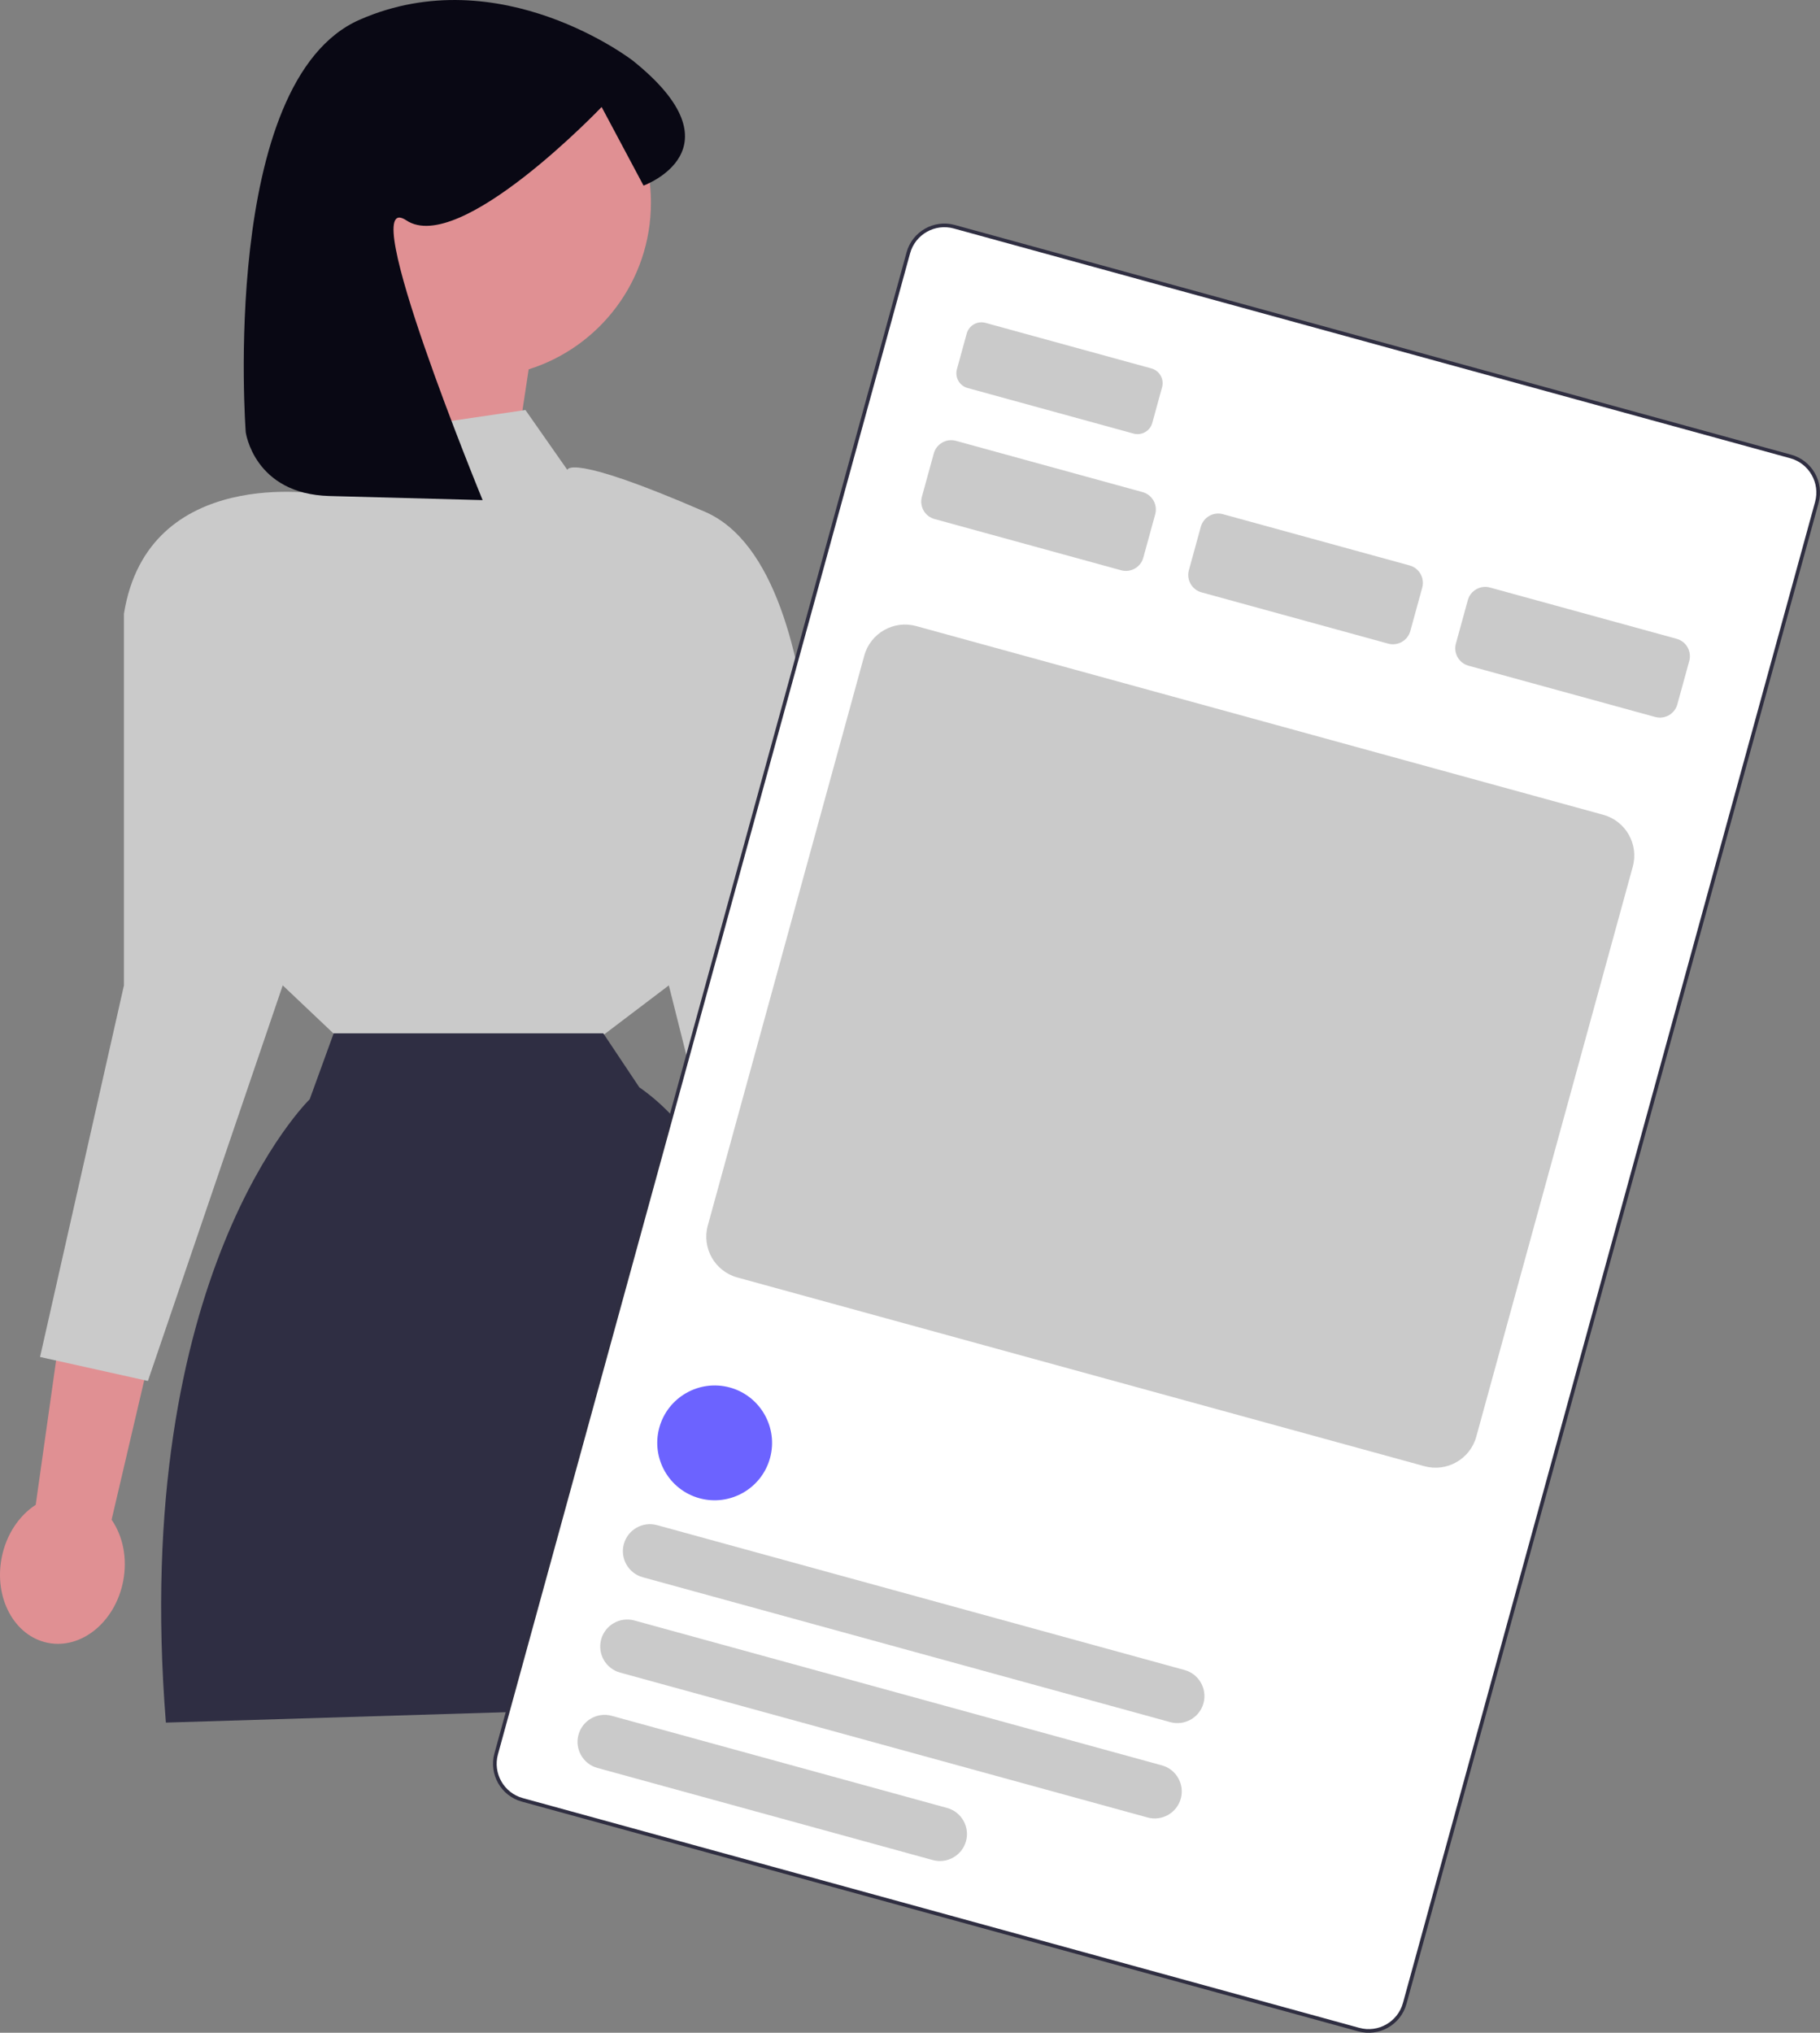 <svg xmlns="http://www.w3.org/2000/svg" xmlns:xlink="http://www.w3.org/1999/xlink" width="498.528" height="556.694" viewBox="0 0 498.528 556.694" role="img" artist="Katerina Limpitsouni" source="https://undraw.co/"><rect x="0" y="0" width="498.528" height="556.694" fill="#808080" stroke="none"/><path d="m82.664,55.514c0-26.41,21.409-47.819,47.819-47.819s47.819,21.409,47.819,47.819c0,21.419-14.083,39.546-33.493,45.633l-9.244,61.094-47.126-39.272s10.181-12.968,15.64-27.59c-12.904-8.564-21.416-23.218-21.416-39.866Z" fill="#e09093" stroke-width="0"/><path d="m9.783,412.107l11.853-83.919,25.572,16.876-16.64,71.129c3.074,4.429,4.401,10.555,3.154,16.897-2.182,11.097-11.395,18.628-20.578,16.823-9.183-1.806-14.859-12.265-12.678-23.362,1.247-6.342,4.795-11.509,9.317-14.445l-0.0 0Z" fill="#e09093" stroke-width="0"/><path d="m244.051,405.541l-11.853-83.919-25.572,16.876,16.64,71.129c-3.074,4.429-4.401,10.555-3.154,16.897,2.182,11.097,11.395,18.628,20.578,16.823,9.183-1.806,14.859-12.265,12.678-23.362-1.247-6.342-4.795-11.509-9.317-14.445l0.0 0Z" fill="#e09093" stroke-width="0"/><path d="m143.923,112.283l-55.807,8.207v14.883s-47.6-8.318-54.166,32.717v101.766l-22.979,101.766,29.545,6.566,36.931-108.332,14.18,13.432h73.863l17.716-13.432,23.091,91.918,34.469-13.131-17.864-85.352s8.015-106.69-29.737-123.104c-37.752-16.414-37.752-11.49-37.752-11.49l-11.49-16.414Z" fill="#cacaca" stroke-width="0"/><path d="m91.399,282.988l-6.566,18.055s-49.242,47.6-39.393,170.705l160.856-4.924s22.979-131.311-31.186-169.063l-9.861-14.773h-73.849Z" fill="#2f2e43" stroke-width="0"/><path d="m67.311,118.344s2.233,16.942,22.922,17.495c27.978.748,41.967,1.122,41.967,1.122,0,0-35.477-86.337-20.889-76.61s53.487-31.05,53.487-31.05l11.478,21.527s27.422-9.93-2.969-34.246c0,0-36.26-28.034-74.755-11.199-38.495,16.834-31.241,112.962-31.241,112.962h0Z" fill="#090814" stroke-width="0"/><path d="m372.191,555.828l-229.12-62.921c-5.442-1.495-8.653-7.138-7.159-12.579L248.804,69.247c1.494-5.441,7.137-8.653,12.579-7.159l229.12,62.921c5.442,1.495,8.653,7.138,7.159,12.579l-112.891,411.08c-1.494,5.441-7.137,8.653-12.579,7.159Z" fill="#fff" stroke-width="0"/><path d="m372.191,555.828l-229.12-62.921c-5.442-1.495-8.653-7.138-7.159-12.579L248.804,69.247c1.494-5.441,7.137-8.653,12.579-7.159l229.12,62.921c5.442,1.495,8.653,7.138,7.159,12.579l-112.891,411.08c-1.494,5.441-7.137,8.653-12.579,7.159Z" fill="none" stroke="#2f2e41" stroke-miterlimit="10"/><path d="m390.164,401.531l-188.199-51.683c-6.15-1.689-9.779-8.065-8.09-14.215l42.865-156.088c1.689-6.15,8.066-9.778,14.216-8.089l188.199,51.683c6.15,1.689,9.777,8.065,8.089,14.215l-42.865,156.088c-1.689,6.15-8.064,9.779-14.214,8.09Z" fill="#cacaca" stroke-width="0"/><path d="m307.102,156.178l-51.133-14.042c-2.625-.721-4.175-3.443-3.454-6.068l3.264-11.886c.721-2.625,3.443-4.175,6.069-3.454l51.133,14.042c2.624.721,4.173,3.443,3.452,6.068l-3.264,11.886c-.721,2.624-3.443,4.174-6.067,3.453Z" fill="#cacaca" stroke-width="0"/><path d="m310.491,118.74l-45.452-12.482c-2.225-.611-3.536-2.917-2.925-5.141l2.684-9.772c.611-2.225,2.916-3.537,5.141-2.926l45.452,12.482c2.225.611,3.536,2.917,2.925,5.141l-2.684,9.772c-.611,2.224-2.916,3.536-5.141,2.925Z" fill="#cacaca" stroke-width="0"/><path d="m380.243,176.265l-51.133-14.042c-2.625-.721-4.175-3.443-3.454-6.068l3.264-11.886c.721-2.625,3.443-4.175,6.069-3.454l51.133,14.042c2.624.721,4.173,3.443,3.452,6.068l-3.264,11.886c-.721,2.624-3.443,4.174-6.067,3.453Z" fill="#cacaca" stroke-width="0"/><path d="m453.384,196.351l-51.133-14.042c-2.625-.721-4.175-3.443-3.454-6.068l3.264-11.886c.721-2.625,3.443-4.175,6.069-3.454l51.133,14.042c2.624.721,4.173,3.443,3.452,6.068l-3.264,11.886c-.721,2.624-3.443,4.174-6.067,3.453Z" fill="#cacaca" stroke-width="0"/><path d="m191.592,410.308c-8.36-2.296-13.295-10.966-10.999-19.328s10.967-13.295,19.328-10.999,13.295,10.966,10.999,19.328-10.967,13.295-19.328,10.999Z" fill="#6c63ff" stroke-width="0"/><path d="m320.557,471.624l-144.498-39.682c-3.935-1.081-6.257-5.161-5.176-9.095s5.16-6.257,9.095-5.176l144.498,39.682c3.935,1.081,6.257,5.161,5.176,9.095s-5.16,6.257-9.095,5.176Z" fill="#cacaca" stroke-width="0"/><path d="m314.345,497.736l-144.498-39.682c-3.935-1.081-6.257-5.161-5.176-9.095s5.16-6.257,9.095-5.176l144.498,39.682c3.935,1.081,6.257,5.161,5.176,9.095s-5.16,6.257-9.095,5.176Z" fill="#cacaca" stroke-width="0"/><path d="m255.508,509.396l-91.872-25.23c-3.935-1.081-6.257-5.161-5.176-9.095s5.16-6.257,9.095-5.176l91.872,25.23c3.935,1.081,6.257,5.161,5.176,9.095-1.081,3.935-5.16,6.257-9.095,5.176Z" fill="#cacaca" stroke-width="0"/></svg>